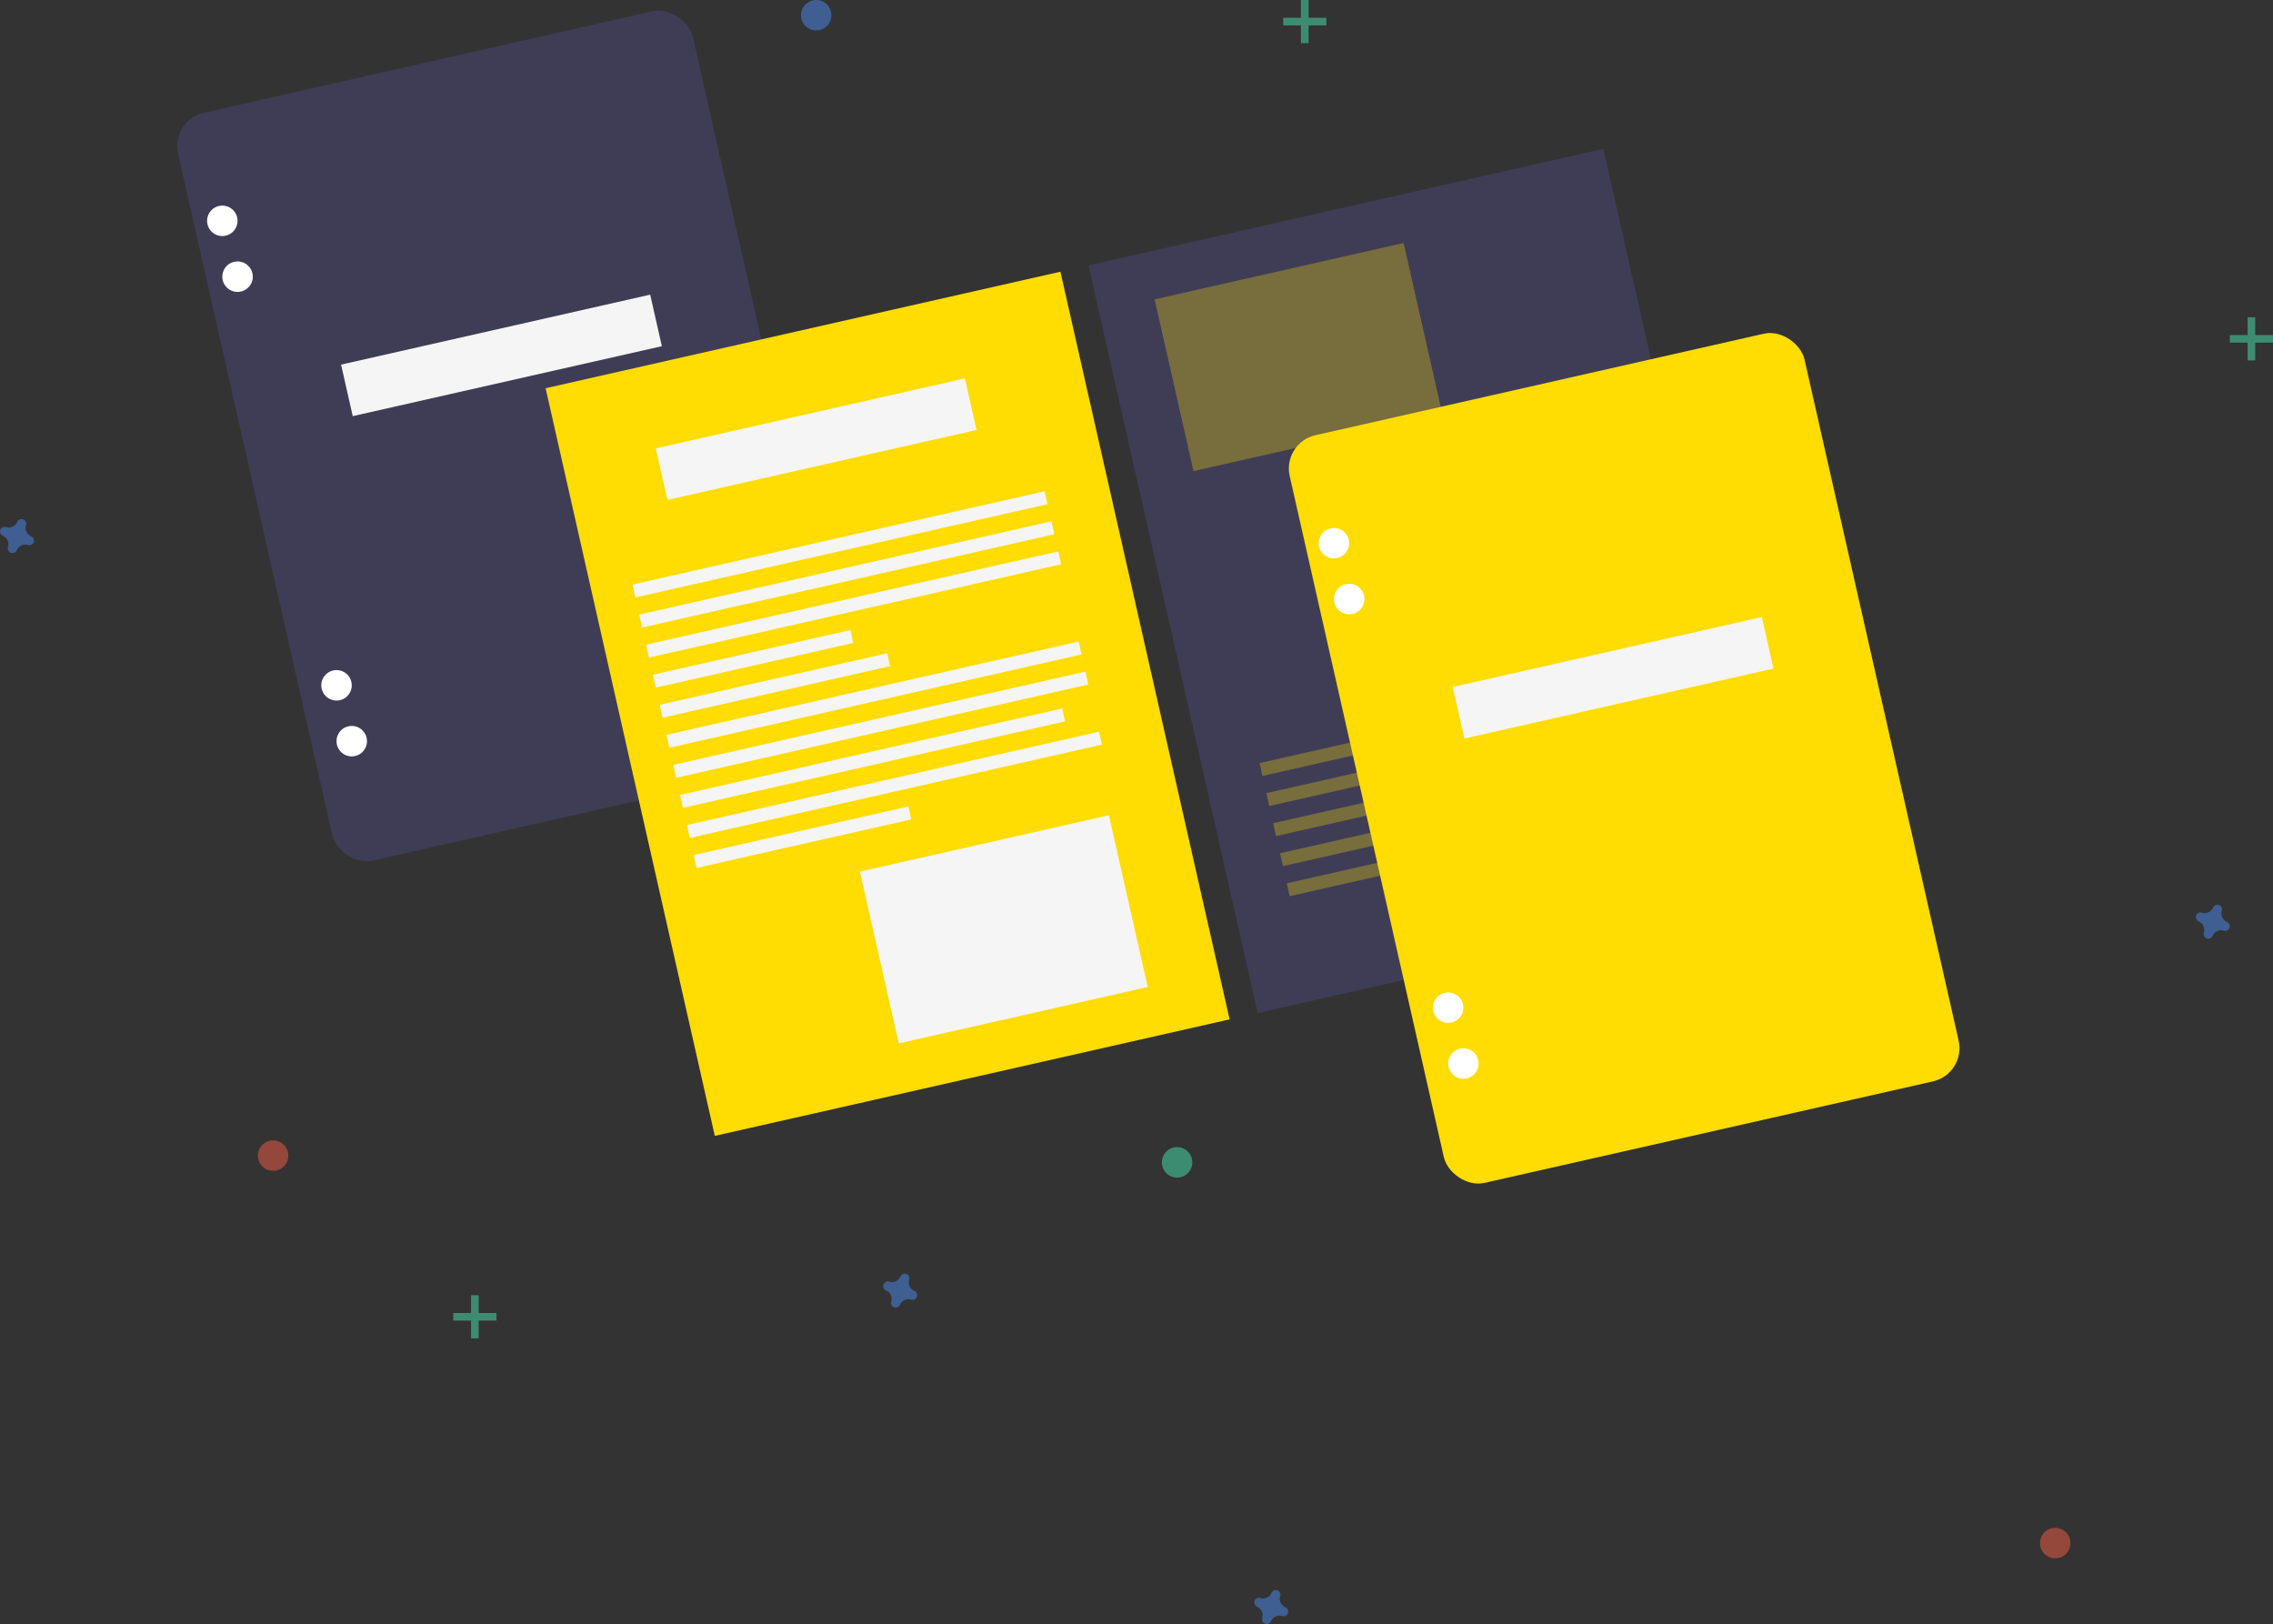 <?xml version="1.0" encoding="UTF-8"?> <svg xmlns="http://www.w3.org/2000/svg" id="f70d1d67-2307-47c9-95aa-2ba80c7f80c2" data-name="Layer 1" width="895.597" height="639.824" viewBox="0 0 895.597 639.824"><rect x="0" y="0" width="895.597" height="639.824" fill="#333333" stroke="none"/> <title>Working</title> <rect x="250.162" y="150.832" width="207.972" height="302.01" rx="13.435" transform="translate(-210.092 -44.47) rotate(-12.752)" fill="#3f3d56"></rect> <circle cx="87.597" cy="87" r="6" fill="#fff"></circle> <circle cx="93.597" cy="109" r="6" fill="#fff"></circle> <circle cx="132.597" cy="270" r="6" fill="#fff"></circle> <circle cx="138.597" cy="292" r="6" fill="#fff"></circle> <rect x="287.349" y="259.698" width="124.876" height="20.813" transform="translate(-203.195 -46.215) rotate(-12.752)" fill="#f5f5f5"></rect> <rect x="397.948" y="256.362" width="207.972" height="302.01" transform="translate(-229.741 -9.245) rotate(-12.752)" fill="#ffdc02"></rect> <rect x="611.855" y="207.952" width="207.972" height="302.01" transform="translate(-213.779 36.777) rotate(-12.752)" fill="#3f3d56"></rect> <rect x="411.349" y="292.698" width="124.876" height="20.813" transform="translate(-207.42 -18.03) rotate(-12.752)" fill="#f5f5f5"></rect> <rect x="399.915" y="341.947" width="166.502" height="5.203" transform="translate(-216.337 -14.937) rotate(-12.752)" fill="#f5f5f5"></rect> <rect x="402.595" y="353.788" width="166.502" height="5.203" transform="translate(-218.885 -14.054) rotate(-12.752)" fill="#f5f5f5"></rect> <rect x="405.275" y="365.629" width="166.502" height="5.203" transform="translate(-221.433 -13.17) rotate(-12.752)" fill="#f5f5f5"></rect> <rect x="409.025" y="387.042" width="79.782" height="5.203" transform="translate(-227.136 -21.385) rotate(-12.752)" fill="#f5f5f5"></rect> <rect x="411.555" y="397.543" width="91.923" height="5.203" transform="translate(-229.242 -19.228) rotate(-12.752)" fill="#f5f5f5"></rect> <rect x="413.315" y="401.153" width="166.502" height="5.203" transform="translate(-229.076 -10.519) rotate(-12.752)" fill="#f5f5f5"></rect> <rect x="415.995" y="412.994" width="166.502" height="5.203" transform="translate(-231.623 -9.636) rotate(-12.752)" fill="#f5f5f5"></rect> <rect x="418.824" y="426.176" width="154.361" height="5.203" transform="translate(-234.613 -10.026) rotate(-12.752)" fill="#f5f5f5"></rect> <rect x="421.355" y="436.677" width="166.502" height="5.203" transform="translate(-236.719 -7.868) rotate(-12.752)" fill="#f5f5f5"></rect> <rect x="425.018" y="457.324" width="86.72" height="5.203" transform="translate(-242.17 -15.356) rotate(-12.752)" fill="#f5f5f5"></rect> <rect x="647.926" y="420.513" width="91.923" height="5.203" transform="translate(-228.482 33.514) rotate(-12.752)" fill="#ffdc02" opacity="0.3"></rect> <rect x="649.686" y="424.123" width="166.502" height="5.203" transform="translate(-228.316 42.223) rotate(-12.752)" fill="#ffdc02" opacity="0.3"></rect> <rect x="652.366" y="435.964" width="166.502" height="5.203" transform="translate(-230.863 43.106) rotate(-12.752)" fill="#ffdc02" opacity="0.3"></rect> <rect x="655.196" y="449.146" width="154.361" height="5.203" transform="translate(-233.853 42.716) rotate(-12.752)" fill="#ffdc02" opacity="0.3"></rect> <rect x="657.726" y="459.647" width="166.502" height="5.203" transform="translate(-235.959 44.874) rotate(-12.752)" fill="#ffdc02" opacity="0.3"></rect> <rect x="497.422" y="461.518" width="100.595" height="69.376" transform="translate(-248.221 3.053) rotate(-12.752)" fill="#f5f5f5"></rect> <rect x="613.555" y="236.07" width="100.595" height="69.376" transform="translate(-195.592 23.126) rotate(-12.752)" fill="#ffdc02" opacity="0.3"></rect> <rect x="709.585" y="306.806" width="100.595" height="69.376" transform="translate(-208.838 46.068) rotate(-12.752)" fill="#ffdc02" opacity="0.3"></rect> <g opacity="0.5"> <rect x="185.597" y="510.286" width="3" height="17" fill="#47e6b1"></rect> <rect x="337.799" y="640.374" width="3" height="17" transform="translate(835.972 179.488) rotate(90)" fill="#47e6b1"></rect> </g> <g opacity="0.5"> <rect x="512.597" width="3" height="17" fill="#47e6b1"></rect> <rect x="664.799" y="130.088" width="3" height="17" transform="translate(652.685 -657.799) rotate(90)" fill="#47e6b1"></rect> </g> <g opacity="0.5"> <rect x="885.597" y="125" width="3" height="17" fill="#47e6b1"></rect> <rect x="1037.799" y="255.088" width="3" height="17" transform="translate(1150.685 -905.799) rotate(90)" fill="#47e6b1"></rect> </g> <path d="M512.491,638.68a3.675,3.675,0,0,1-2.047-4.441,1.766,1.766,0,0,0,.08-.408h0a1.843,1.843,0,0,0-3.31-1.221h0a1.766,1.766,0,0,0-.204.362,3.675,3.675,0,0,1-4.441,2.047,1.766,1.766,0,0,0-.408-.08h0a1.843,1.843,0,0,0-1.221,3.31h0a1.766,1.766,0,0,0,.362.204,3.675,3.675,0,0,1,2.047,4.441,1.766,1.766,0,0,0-.08.408h0a1.843,1.843,0,0,0,3.31,1.221h0a1.766,1.766,0,0,0,.204-.362,3.675,3.675,0,0,1,4.441-2.047,1.766,1.766,0,0,0,.408.08h0a1.843,1.843,0,0,0,1.221-3.31h0A1.766,1.766,0,0,0,512.491,638.68Z" transform="translate(-152.201 -130.088)" fill="#4d8af0" opacity="0.5"></path> <path d="M658.689,763.33a3.675,3.675,0,0,1-2.047-4.441,1.766,1.766,0,0,0,.08-.408h0a1.843,1.843,0,0,0-3.31-1.221h0a1.766,1.766,0,0,0-.204.362,3.675,3.675,0,0,1-4.441,2.047,1.766,1.766,0,0,0-.408-.08h0a1.843,1.843,0,0,0-1.221,3.31h0a1.766,1.766,0,0,0,.362.204,3.675,3.675,0,0,1,2.047,4.441,1.766,1.766,0,0,0-.08.408h0a1.843,1.843,0,0,0,3.31,1.221h0a1.766,1.766,0,0,0,.204-.362,3.675,3.675,0,0,1,4.441-2.047,1.766,1.766,0,0,0,.408.08h0a1.843,1.843,0,0,0,1.221-3.31h0A1.766,1.766,0,0,0,658.689,763.33Z" transform="translate(-152.201 -130.088)" fill="#4d8af0" opacity="0.5"></path> <path d="M164.491,341.393a3.675,3.675,0,0,1-2.047-4.441,1.766,1.766,0,0,0,.08-.408h0a1.843,1.843,0,0,0-3.31-1.221h0a1.766,1.766,0,0,0-.204.362,3.675,3.675,0,0,1-4.441,2.047,1.766,1.766,0,0,0-.408-.08h0a1.843,1.843,0,0,0-1.221,3.31h0a1.767,1.767,0,0,0,.362.204,3.675,3.675,0,0,1,2.047,4.441,1.766,1.766,0,0,0-.08.408h0a1.843,1.843,0,0,0,3.31,1.221h0a1.766,1.766,0,0,0,.204-.362,3.675,3.675,0,0,1,4.441-2.047,1.766,1.766,0,0,0,.408.08h0a1.843,1.843,0,0,0,1.221-3.31h0A1.766,1.766,0,0,0,164.491,341.393Z" transform="translate(-152.201 -130.088)" fill="#4d8af0" opacity="0.5"></path> <path d="M1029.689,493.33a3.675,3.675,0,0,1-2.047-4.441,1.766,1.766,0,0,0,.08-.408h0a1.843,1.843,0,0,0-3.31-1.221h0a1.766,1.766,0,0,0-.204.362,3.675,3.675,0,0,1-4.441,2.047,1.766,1.766,0,0,0-.408-.08h0a1.843,1.843,0,0,0-1.221,3.31h0a1.766,1.766,0,0,0,.362.204,3.675,3.675,0,0,1,2.047,4.441,1.766,1.766,0,0,0-.08.408h0a1.843,1.843,0,0,0,3.31,1.221h0a1.766,1.766,0,0,0,.204-.362,3.675,3.675,0,0,1,4.441-2.047,1.766,1.766,0,0,0,.408.08h0a1.843,1.843,0,0,0,1.221-3.31h0A1.766,1.766,0,0,0,1029.689,493.33Z" transform="translate(-152.201 -130.088)" fill="#4d8af0" opacity="0.5"></path> <circle cx="107.597" cy="455.286" r="6" fill="#f55f44" opacity="0.5"></circle> <circle cx="321.597" cy="6" r="6" fill="#4d8af0" opacity="0.5"></circle> <circle cx="463.796" cy="457.937" r="6" fill="#47e6b1" opacity="0.5"></circle> <circle cx="809.796" cy="607.937" r="6" fill="#f55f44" opacity="0.5"></circle> <rect x="688.162" y="277.832" width="207.972" height="302.01" rx="13.435" transform="translate(-227.321 55.345) rotate(-12.752)" fill="#ffdc02"></rect> <circle cx="525.597" cy="214" r="6" fill="#fff"></circle> <circle cx="531.597" cy="236" r="6" fill="#fff"></circle> <circle cx="570.597" cy="397" r="6" fill="#fff"></circle> <circle cx="576.597" cy="419" r="6" fill="#fff"></circle> <rect x="725.349" y="386.698" width="124.876" height="20.813" transform="translate(-220.424 53.599) rotate(-12.752)" fill="#f5f5f5"></rect> </svg> 